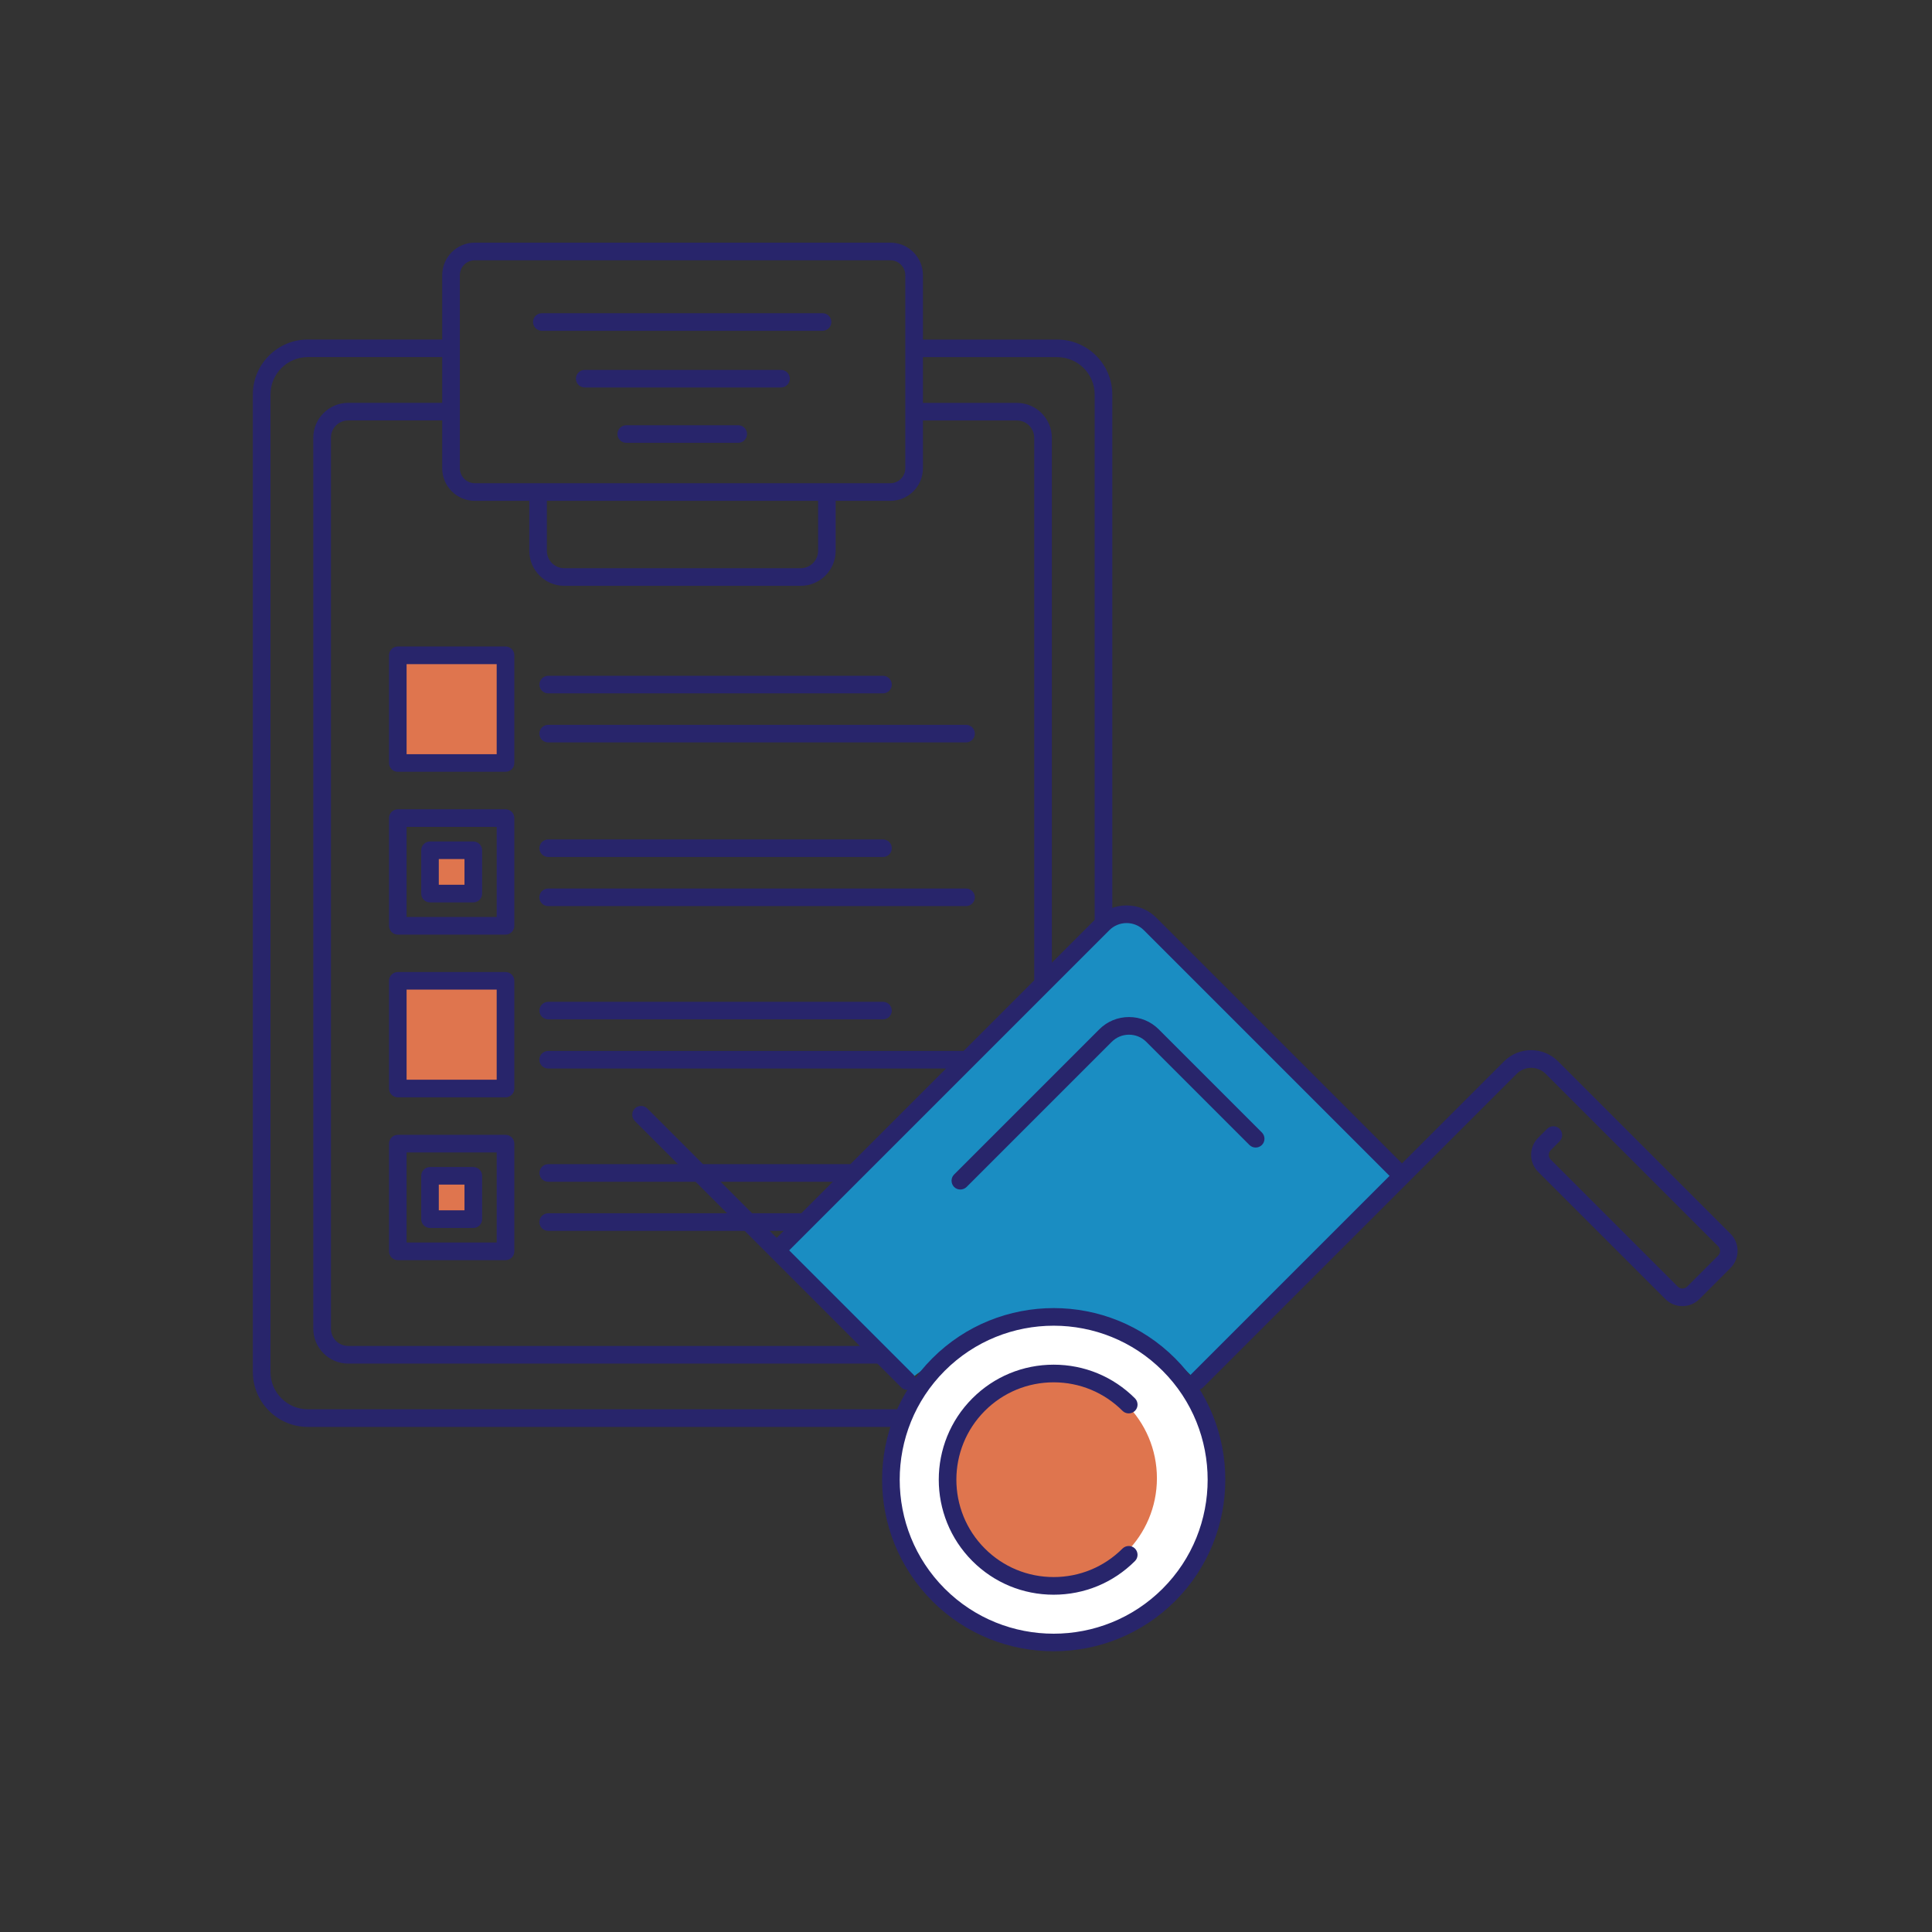 <?xml version="1.0" encoding="UTF-8"?>
<svg xmlns="http://www.w3.org/2000/svg" id="Layer_1" data-name="Layer 1" version="1.1" viewBox="0 0 288 288">
  <rect x="0" y="0" width="288" height="288" fill="#333333" stroke="none"/>
  <defs>
    <style>
      .cls-1 {
        fill: #1a8dc2;
      }

      .cls-1, .cls-2, .cls-3, .cls-4 {
        stroke-width: 0px;
      }

      .cls-2 {
        fill: #df754e;
      }

      .cls-3 {
        fill: #28256b;
      }

      .cls-4 {
        fill: #fff;
      }
    </style>
  </defs>
  <rect class="cls-2" x="59.3" y="97.68" width="16.06" height="16.06"></rect>
  <rect class="cls-2" x="59.3" y="146.21" width="16.06" height="16.06"></rect>
  <rect class="cls-2" x="64.1" y="126.74" width="6.46" height="6.46"></rect>
  <rect class="cls-2" x="64.1" y="175.27" width="6.46" height="6.46"></rect>
  <g>
    <path class="cls-3" d="M157.61,212.71H45.89c-4.52,0-8.2-3.68-8.2-8.2V58.81c0-4.52,3.68-8.2,8.2-8.2h19.98c.73,0,1.31.59,1.31,1.31s-.59,1.31-1.31,1.31h-19.98c-3.07,0-5.57,2.5-5.57,5.57v145.71c0,3.07,2.5,5.57,5.57,5.57h111.72c3.07,0,5.57-2.5,5.57-5.57V58.81c0-3.07-2.5-5.57-5.57-5.57h-20.5c-.73,0-1.31-.59-1.31-1.31s.59-1.31,1.31-1.31h20.5c4.52,0,8.2,3.68,8.2,8.2v145.71c0,4.52-3.68,8.2-8.2,8.2Z"></path>
    <path class="cls-3" d="M151.59,203.27H51.91c-2.87,0-5.21-2.34-5.21-5.21V65.26c0-2.87,2.34-5.21,5.21-5.21h14.43c.73,0,1.31.59,1.31,1.31s-.59,1.31-1.31,1.31h-14.43c-1.43,0-2.58,1.16-2.58,2.58v132.81c0,1.43,1.16,2.58,2.58,2.58h99.68c1.43,0,2.58-1.16,2.58-2.58V65.26c0-1.43-1.16-2.58-2.58-2.58h-14.48c-.73,0-1.31-.59-1.31-1.31s.59-1.31,1.31-1.31h14.48c2.87,0,5.21,2.34,5.21,5.21v132.81c0,2.87-2.34,5.21-5.21,5.21Z"></path>
    <path class="cls-3" d="M132.73,74.66h-61.96c-2.67,0-4.85-2.17-4.85-4.85v-28.79c0-2.67,2.17-4.85,4.85-4.85h61.96c2.67,0,4.85,2.17,4.85,4.85v28.79c0,2.67-2.17,4.85-4.85,4.85ZM70.77,38.8c-1.22,0-2.22,1-2.22,2.22v28.79c0,1.22,1,2.22,2.22,2.22h61.96c1.22,0,2.22-1,2.22-2.22v-28.79c0-1.22-1-2.22-2.22-2.22h-61.96Z"></path>
    <path class="cls-3" d="M119.37,87.33h-35.25c-2.88,0-5.22-2.34-5.22-5.22v-7.33c0-.73.59-1.31,1.31-1.31s1.31.59,1.31,1.31v7.33c0,1.43,1.16,2.59,2.59,2.59h35.25c1.43,0,2.59-1.16,2.59-2.59v-7.33c0-.73.59-1.31,1.31-1.31s1.31.59,1.31,1.31v7.33c0,2.88-2.34,5.22-5.22,5.22Z"></path>
    <path class="cls-3" d="M122.62,49.31h-41.85c-.73,0-1.31-.59-1.31-1.31s.59-1.31,1.31-1.31h41.85c.73,0,1.31.59,1.31,1.31s-.59,1.31-1.31,1.31Z"></path>
    <path class="cls-3" d="M116.43,57.76h-29.27c-.73,0-1.31-.59-1.31-1.31s.59-1.31,1.31-1.31h29.27c.73,0,1.31.59,1.31,1.31s-.59,1.31-1.31,1.31Z"></path>
    <path class="cls-3" d="M110.05,66.01h-16.7c-.73,0-1.31-.59-1.31-1.31s.59-1.31,1.31-1.31h16.7c.73,0,1.31.59,1.31,1.31s-.59,1.31-1.31,1.31Z"></path>
  </g>
  <g>
    <g>
      <path class="cls-3" d="M75.36,115.05h-16.06c-.73,0-1.31-.59-1.31-1.31v-16.06c0-.73.59-1.31,1.31-1.31h16.06c.73,0,1.31.59,1.31,1.31v16.06c0,.73-.59,1.31-1.31,1.31ZM60.61,112.43h13.43v-13.43h-13.43v13.43Z"></path>
      <g>
        <path class="cls-3" d="M131.63,103.36h-49.91c-.73,0-1.31-.59-1.31-1.31s.59-1.31,1.31-1.31h49.91c.73,0,1.31.59,1.31,1.31s-.59,1.31-1.31,1.31Z"></path>
        <path class="cls-3" d="M144.01,110.67h-62.3c-.73,0-1.31-.59-1.31-1.31s.59-1.31,1.31-1.31h62.3c.73,0,1.31.59,1.31,1.31s-.59,1.31-1.31,1.31Z"></path>
      </g>
    </g>
    <path class="cls-3" d="M75.36,139.32h-16.06c-.73,0-1.31-.59-1.31-1.31v-16.06c0-.73.59-1.31,1.31-1.31h16.06c.73,0,1.31.59,1.31,1.31v16.06c0,.73-.59,1.31-1.31,1.31ZM60.61,136.69h13.43v-13.43h-13.43v13.43Z"></path>
    <g>
      <path class="cls-3" d="M131.63,127.75h-49.91c-.73,0-1.31-.59-1.31-1.31s.59-1.31,1.31-1.31h49.91c.73,0,1.31.59,1.31,1.31s-.59,1.31-1.31,1.31Z"></path>
      <path class="cls-3" d="M144.01,135.07h-62.3c-.73,0-1.31-.59-1.31-1.31s.59-1.31,1.31-1.31h62.3c.73,0,1.31.59,1.31,1.31s-.59,1.31-1.31,1.31Z"></path>
    </g>
    <g>
      <path class="cls-3" d="M75.36,163.58h-16.06c-.73,0-1.31-.59-1.31-1.31v-16.06c0-.73.59-1.31,1.31-1.31h16.06c.73,0,1.31.59,1.31,1.31v16.06c0,.73-.59,1.31-1.31,1.31ZM60.61,160.95h13.43v-13.43h-13.43v13.43Z"></path>
      <g>
        <path class="cls-3" d="M131.63,151.96h-49.91c-.73,0-1.31-.59-1.31-1.31s.59-1.31,1.31-1.31h49.91c.73,0,1.31.59,1.31,1.31s-.59,1.31-1.31,1.31Z"></path>
        <path class="cls-3" d="M144.01,159.28h-62.3c-.73,0-1.31-.59-1.31-1.31s.59-1.31,1.31-1.31h62.3c.73,0,1.31.59,1.31,1.31s-.59,1.31-1.31,1.31Z"></path>
      </g>
    </g>
    <path class="cls-3" d="M75.36,187.85h-16.06c-.73,0-1.31-.59-1.31-1.31v-16.06c0-.73.59-1.31,1.31-1.31h16.06c.73,0,1.31.59,1.31,1.31v16.06c0,.73-.59,1.31-1.31,1.31ZM60.61,185.22h13.43v-13.43h-13.43v13.43Z"></path>
    <g>
      <path class="cls-3" d="M131.63,176.16h-49.91c-.73,0-1.31-.59-1.31-1.31s.59-1.31,1.31-1.31h49.91c.73,0,1.31.59,1.31,1.31s-.59,1.31-1.31,1.31Z"></path>
      <path class="cls-3" d="M144.01,183.48h-62.3c-.73,0-1.31-.59-1.31-1.31s.59-1.31,1.31-1.31h62.3c.73,0,1.31.59,1.31,1.31s-.59,1.31-1.31,1.31Z"></path>
    </g>
    <path class="cls-3" d="M70.56,134.52h-6.46c-.73,0-1.31-.59-1.31-1.31v-6.46c0-.73.59-1.31,1.31-1.31h6.46c.73,0,1.31.59,1.31,1.31v6.46c0,.73-.59,1.31-1.31,1.31ZM65.41,131.89h3.83v-3.83h-3.83v3.83Z"></path>
    <path class="cls-3" d="M70.56,183.05h-6.46c-.73,0-1.31-.59-1.31-1.31v-6.46c0-.73.59-1.31,1.31-1.31h6.46c.73,0,1.31.59,1.31,1.31v6.46c0,.73-.59,1.31-1.31,1.31ZM65.41,180.42h3.83v-3.83h-3.83v3.83Z"></path>
  </g>
  <g>
    <circle class="cls-4" cx="157.15" cy="220.64" r="23.83" transform="translate(-24.2 19.41) rotate(-6.57)"></circle>
    <path class="cls-1" d="M171.45,137.73l37.02,37.02-30.06,31.14c-12.53-12.82-26.94-12.64-43.12,0l-18.96-20.04,48.11-48.11c1.94-1.94,5.08-1.94,7.02,0Z"></path>
    <circle class="cls-2" cx="156.85" cy="220.36" r="15.61"></circle>
    <g>
      <path class="cls-3" d="M138.98,238.67c-9.98-9.98-9.98-26.21,0-36.19,9.98-9.98,26.21-9.98,36.19,0,9.98,9.98,9.98,26.21,0,36.19-4.99,4.99-11.54,7.48-18.1,7.48s-13.11-2.49-18.1-7.48ZM140.83,204.34c-8.95,8.95-8.95,23.52,0,32.48,8.95,8.95,23.52,8.95,32.48,0,8.95-8.95,8.95-23.52,0-32.48-4.48-4.48-10.36-6.72-16.24-6.72s-11.76,2.24-16.24,6.72Z"></path>
      <path class="cls-3" d="M157.07,237.72c4.58,0,8.88-1.78,12.12-5.02.51-.51.51-1.34,0-1.86-.51-.51-1.34-.51-1.86,0-2.74,2.74-6.39,4.25-10.26,4.25s-7.52-1.51-10.26-4.25c-5.66-5.66-5.66-14.87,0-20.53,2.74-2.74,6.39-4.25,10.26-4.25s7.52,1.51,10.26,4.25c.51.51,1.34.51,1.86,0,.51-.51.51-1.34,0-1.86-3.24-3.24-7.54-5.02-12.12-5.02s-8.88,1.78-12.12,5.02c-6.68,6.68-6.68,17.56,0,24.25,3.24,3.24,7.54,5.02,12.12,5.02Z"></path>
      <g>
        <path class="cls-3" d="M178.41,207.2c.34,0,.67-.13.93-.38l46.74-46.74c1.2-1.2,3.14-1.2,4.34,0l25.7,25.7c.38.38.38,1.01,0,1.39l-4.62,4.62c-.19.19-.43.29-.7.29s-.51-.1-.7-.29l-18.94-18.94c-.38-.38-.38-1.01,0-1.39l1.33-1.33c.51-.51.51-1.34,0-1.86-.51-.51-1.34-.51-1.86,0l-1.33,1.33c-.68.68-1.06,1.59-1.06,2.55s.38,1.87,1.06,2.55l18.94,18.94c.68.68,1.59,1.06,2.55,1.06s1.87-.38,2.55-1.06l4.62-4.62c1.41-1.41,1.41-3.7,0-5.11l-25.7-25.7c-2.22-2.22-5.83-2.22-8.05,0l-46.74,46.74c-.51.51-.51,1.34,0,1.86.26.26.59.38.93.38Z"></path>
        <path class="cls-3" d="M135.28,207.2c.34,0,.67-.13.93-.38.51-.51.51-1.34,0-1.86l-39.72-39.72c-.51-.51-1.34-.51-1.86,0-.51.51-.51,1.34,0,1.86l39.72,39.72c.26.26.59.38.93.38Z"></path>
        <path class="cls-3" d="M116.32,187.16c.34,0,.67-.13.93-.38l48.11-48.11c.69-.69,1.61-1.07,2.58-1.07s1.89.38,2.58,1.07l37.02,37.02c.51.51,1.34.51,1.86,0,.51-.51.51-1.34,0-1.86l-37.02-37.02c-1.19-1.19-2.76-1.84-4.44-1.84s-3.25.65-4.44,1.84l-48.11,48.11c-.51.51-.51,1.34,0,1.86.26.26.59.38.93.38Z"></path>
        <path class="cls-3" d="M143.16,177.32c.34,0,.67-.13.93-.38l21.63-21.63c.69-.69,1.61-1.07,2.58-1.07s1.89.38,2.58,1.07l15.37,15.37c.51.51,1.34.51,1.86,0,.51-.51.51-1.34,0-1.86l-15.37-15.37c-1.19-1.19-2.76-1.84-4.44-1.84s-3.25.65-4.44,1.84l-21.63,21.63c-.51.51-.51,1.34,0,1.86.26.26.59.38.93.38Z"></path>
      </g>
    </g>
  </g>
</svg>
